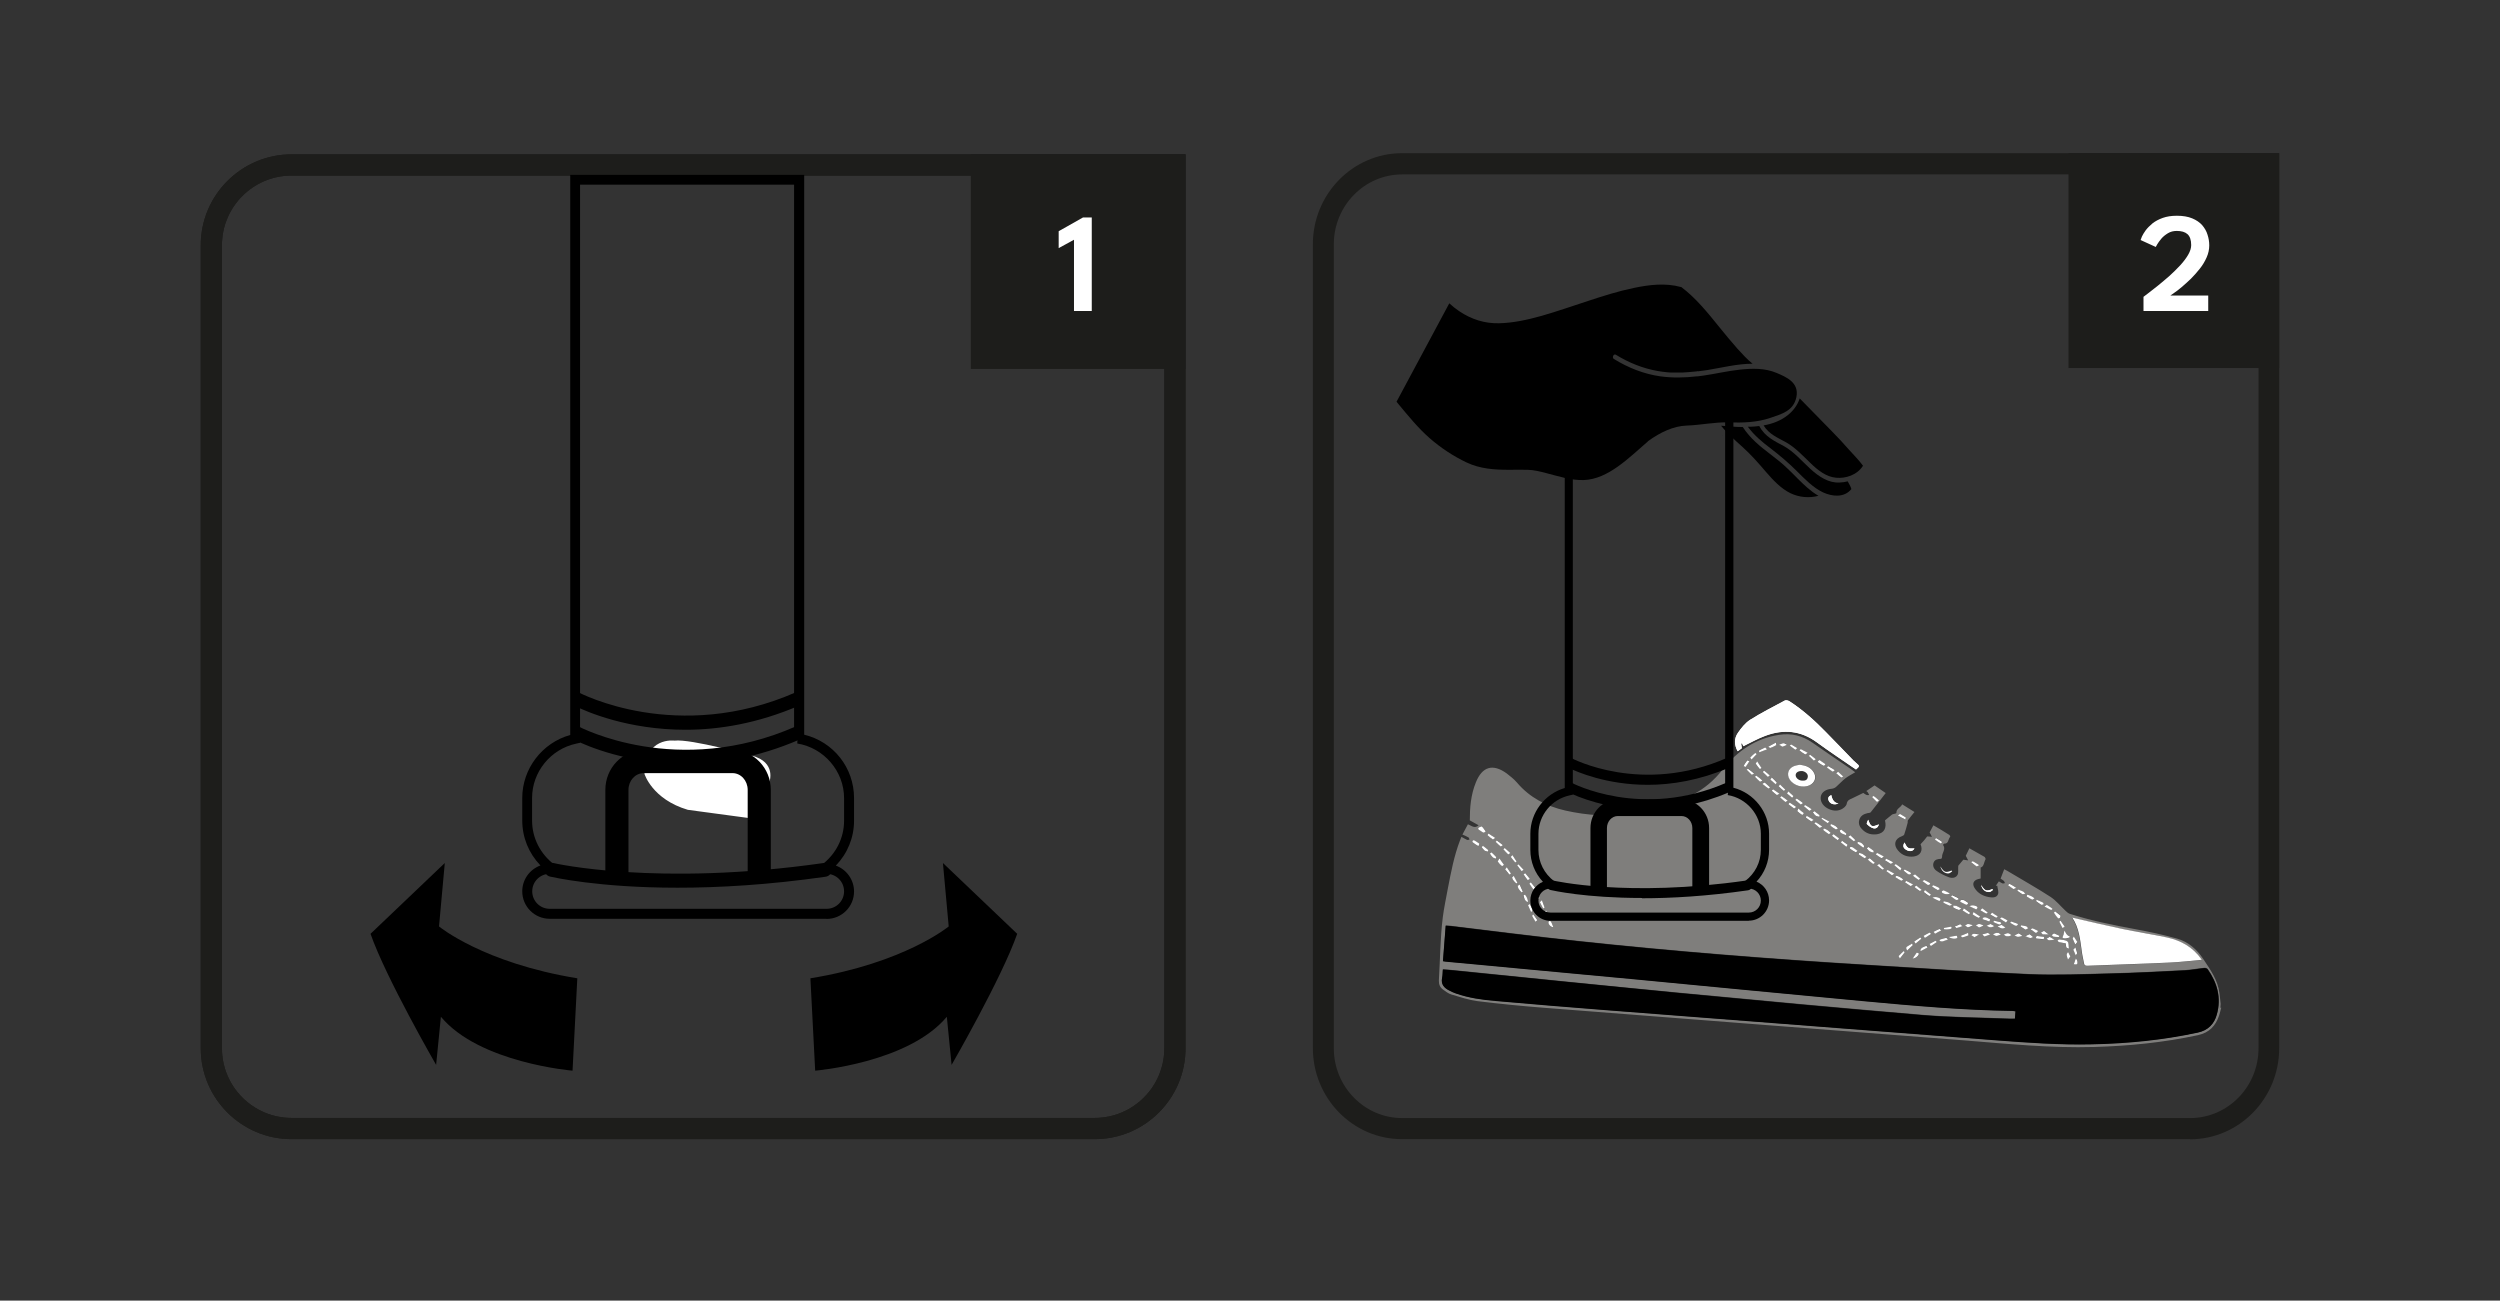 <?xml version="1.0" encoding="UTF-8"?>
<svg id="katman_1" data-name="katman 1" xmlns="http://www.w3.org/2000/svg" xmlns:xlink="http://www.w3.org/1999/xlink" version="1.1" viewBox="0 0 173 90">
  <rect x="0" y="0" width="173" height="90" fill="#333333" stroke="none"/>
  <defs>
    <style>
      .cls-1 {
        fill: #7f7e7c;
      }

      .cls-1, .cls-2, .cls-3, .cls-4, .cls-5 {
        stroke-width: 0px;
      }

      .cls-6 {
        clip-path: url(#clippath);
      }

      .cls-2 {
        fill: none;
      }

      .cls-3 {
        fill: #1d1d1b;
      }

      .cls-4 {
        fill: #000;
      }

      .cls-5 {
        fill: #fff;
      }
    </style>
    <clipPath id="clippath">
      <path class="cls-2" d="M75.75,78.83H20.18c-3.47,0-6.29-2.82-6.29-6.29V16.97c0-3.47,2.82-6.29,6.29-6.29h61.86s0,61.86,0,61.86c0,3.47-2.82,6.29-6.29,6.29Z"/>
    </clipPath>
  </defs>
  <g>
    <g>
      <g class="cls-6">
        <g>
          <path class="cls-3" d="M75.75,78.83H20.18c-3.47,0-6.29-2.82-6.29-6.29V16.97c0-3.47,2.82-6.29,6.29-6.29h61.86s0,61.86,0,61.86c0,3.47-2.82,6.29-6.29,6.29ZM20.18,12.15c-2.66,0-4.82,2.16-4.82,4.82v55.57c0,2.66,2.16,4.82,4.82,4.82h55.57c2.66,0,4.82-2.16,4.82-4.82V12.15s-60.39,0-60.39,0Z"/>
          <rect class="cls-3" x="67.18" y="10.67" width="14.86" height="14.86"/>
        </g>
        <path class="cls-5" d="M46.67,51.25s-2.09-.28-2.07,2.31c0,0,.53,1.75,3,2.48l4.16.56s1.1.38,1.48-2.48c0,0,.52-1.38-1.22-1.83,0,0-4.19-1.17-5.35-1.04Z"/>
        <path class="cls-3" d="M75.75,78.83H20.18c-3.47,0-6.29-2.82-6.29-6.29V16.97c0-3.47,2.82-6.29,6.29-6.29h61.86s0,61.86,0,61.86c0,3.47-2.82,6.29-6.29,6.29ZM20.18,12.15c-2.66,0-4.82,2.16-4.82,4.82v55.57c0,2.66,2.16,4.82,4.82,4.82h55.57c2.66,0,4.82-2.16,4.82-4.82V12.15s-60.39,0-60.39,0Z"/>
      </g>
      <g>
        <rect class="cls-3" x="143.14" y="10.59" width="14.58" height="14.88"/>
        <path class="cls-3" d="M151.55,78.83h-54.53c-3.4,0-6.17-2.83-6.17-6.3V16.9c0-3.47,2.77-6.3,6.17-6.3h60.7s0,61.94,0,61.94c0,3.47-2.77,6.3-6.17,6.3ZM97.03,12.07c-2.61,0-4.73,2.17-4.73,4.83v55.64c0,2.66,2.12,4.83,4.73,4.83h54.53c2.61,0,4.73-2.17,4.73-4.83V12.07s-59.26,0-59.26,0Z"/>
      </g>
    </g>
    <path class="cls-5" d="M74.32,16.59l-1.06.58v-1.17l1.68-.95h.61v6.47h-1.23v-4.93Z"/>
    <path class="cls-5" d="M150.64,15.98c-.24,0-.44.05-.62.16s-.33.23-.45.37c-.12.14-.21.27-.28.38-.06.11-.1.18-.11.2l-1.05-.48s.04-.12.09-.24c.06-.12.14-.27.26-.43s.28-.32.47-.48c.19-.15.43-.28.71-.38s.6-.15.98-.15c.42,0,.77.06,1.06.18.29.12.52.28.69.47.17.2.3.42.37.66.08.24.12.49.12.74,0,.28-.06.56-.18.83s-.27.53-.47.78-.4.48-.62.7c-.22.21-.43.4-.63.57-.2.17-.37.3-.52.4-.14.1-.23.17-.27.19h2.62v1.07h-4.48v-.98c.07-.05.2-.15.38-.29s.4-.31.65-.51c.25-.2.5-.42.77-.65.26-.24.51-.48.74-.73.23-.25.41-.49.55-.73.14-.24.21-.46.21-.67,0-.36-.09-.61-.26-.76s-.42-.22-.74-.22Z"/>
  </g>
  <path class="cls-4" d="M56.08,67.7l.33,6.39s6.45-.53,9.11-3.73l.33,3.33s3.47-6.01,4.54-9.07l-5.14-4.9.4,4.39s-3.06,2.53-9.58,3.59Z"/>
  <path class="cls-4" d="M39.95,67.7l-.33,6.39s-6.45-.53-9.11-3.73l-.33,3.33s-3.47-6.01-4.54-9.07l5.14-4.9-.4,4.39s3.06,2.53,9.58,3.59Z"/>
  <g>
    <path class="cls-4" d="M57.2,63.58h-19.16c-1.05,0-1.9-.85-1.9-1.9,0-.82.52-1.52,1.26-1.79-.81-.84-1.26-1.94-1.26-3.11v-1.56c0-2.03,1.38-3.82,3.32-4.36V12.1h16.19v38.74c2.02.49,3.45,2.28,3.45,4.39v1.56c0,1.17-.45,2.27-1.26,3.11.73.26,1.26.97,1.26,1.79,0,1.05-.85,1.9-1.9,1.9ZM38.04,60.47c-.67,0-1.21.54-1.21,1.21s.54,1.21,1.21,1.21h19.16c.67,0,1.21-.54,1.21-1.21s-.54-1.21-1.21-1.21h-1.17l.83-.62c.99-.74,1.55-1.86,1.55-3.06v-1.56c0-1.86-1.39-3.48-3.24-3.78l.02-.34h-.24V12.78h-14.81v38.62l-.27.06c-1.77.38-3.05,1.96-3.05,3.76v1.56c0,1.21.57,2.32,1.55,3.06l.82.62h-1.17Z"/>
    <path class="cls-4" d="M55.11,50.25c-8.25,3.65-15.01.05-15.08.02l-.23-.13v1.08c.81.4,3.66,1.64,7.64,1.64,2.3,0,4.98-.43,7.86-1.67v-1.03l-.19.09Z"/>
    <path class="cls-4" d="M46.89,61.43c-5.49,0-8.63-.73-8.83-.77-.26-.06-.42-.32-.35-.58.06-.26.32-.41.58-.36.07.02,7.18,1.65,18.71,0,.26-.03.5.14.54.41.04.26-.14.51-.41.54-3.98.57-7.42.76-10.24.76Z"/>
    <path class="cls-4" d="M53.34,60.57h-1.6v-5.91c0-.64-.47-1.16-1.05-1.16h-6.15c-.58,0-1.05.52-1.05,1.16v5.91h-1.6v-5.91c0-1.52,1.19-2.75,2.65-2.75h6.15c1.46,0,2.65,1.24,2.65,2.75v5.91Z"/>
    <path class="cls-4" d="M55.11,47.89c-8.25,3.64-15.01.05-15.08.02l-.23-.13v1.08c.81.4,3.66,1.64,7.64,1.64,2.3,0,4.98-.43,7.86-1.67v-1.03l-.19.09Z"/>
  </g>
  <g>
    <path class="cls-5" d="M128.44,53.25c.26-.22.26-.24.02-.44-.06-.05-.12-.1-.18-.16-.64-.66-1.28-1.33-1.93-1.99-.77-.79-1.59-1.53-2.52-2.13-.08-.05-.24-.09-.31-.05-.81.43-1.64.85-2.41,1.34-.34.21-.61.56-.84.9-.27.39-.26.83-.02,1.27.1-.08.2-.15.29-.21-.02-.11-.03-.22-.05-.32.02,0,.04-.01.07-.02.03.08.07.16.08.2.52-.25,1.01-.53,1.53-.72,1.26-.47,2.45-.36,3.57.46.89.65,1.81,1.25,2.71,1.88ZM130.02,57.04c-.5.21-.56.18-.74-.32-.05.1-.13.26-.09.3.12.13.27.25.44.29.16.05.33-.03.39-.28ZM127.22,55.6q-.4-.06-.49-.58c-.19.08-.26.21-.17.4.11.23.39.3.67.18ZM131.79,58.3c-.13.25-.09.39.14.52.24.13.44.09.55-.11-.43.03-.49,0-.69-.41ZM137.09,61.23c.06.32.3.52.57.5.09,0,.17-.09.25-.14-.01-.02-.03-.04-.04-.06-.42.17-.51.14-.78-.29Z"/>
    <path class="cls-1" d="M153.71,69.73c-.05.18-.09.37-.15.55-.24.71-.68,1.18-1.45,1.35-2.37.51-4.76.75-7.18.82-3.03.09-6.03-.22-9.05-.46-9.67-.75-19.34-1.49-29.01-2.25-1.54-.12-3.08-.27-4.62-.46-.61-.08-1.21-.28-1.81-.46-.21-.06-.4-.21-.58-.34-.21-.15-.3-.36-.29-.63.09-1.45.09-2.92.27-4.36.08-.66.23-1.33.35-2,.22-1.13.43-2.26.84-3.33.03-.08.07-.17.1-.25.13.07.26.15.39.21.04.02.11-.01.17-.02-.02-.05-.03-.13-.07-.15-.13-.08-.27-.13-.42-.2.12-.23.25-.46.38-.71.24.09.46.33.74.07-.19-.11-.39-.22-.61-.34,0-.87.07-1.77.42-2.63.44-1.1,1.18-1.31,2.13-.62.25.19.5.39.71.63.89,1.05,2.04,1.64,3.35,1.94,3.06.69,6,.33,8.8-1.09.82-.42,1.5-1,2.08-1.74,1-1.28,2.28-2.16,3.92-2.41.84-.13,1.61.06,2.31.55.87.61,1.76,1.21,2.64,1.81.08.06.16.12.31.23-.25.15-.48.27-.68.42-.23.18-.42.4-.64.59-.08.07-.19.12-.29.13-.41.03-.71.23-.77.53-.06.3.11.63.45.82.31.17.64.23.96.08.16-.07.35-.23.38-.38.04-.24.18-.3.35-.37.26-.12.52-.25.8-.39.06.04.12.1.2.13.06.03.14.02.21.02-.03-.06-.06-.13-.1-.19-.02-.03-.05-.05-.1-.09.19-.13.38-.26.57-.39.24.16.47.32.77.53-.36.46-.69.9-1.04,1.33-.04.05-.15.04-.22.06-.27.06-.49.19-.57.47-.08.28.04.51.25.7.28.26.61.34.98.29.49-.08.68-.42.55-.96.17-.14.33-.28.5-.41.05-.03.12-.03.18-.05.04-.01.11-.03.11-.05-.02-.31.3-.37.4-.6.28.18.55.34.85.53-.16.2-.31.38-.45.57-.04.05,0,.14-.03.21-.07.26-.14.52-.23.78-.02.05-.1.09-.15.11-.5.17-.62.59-.28.99.28.34.66.47,1.09.42.46-.06.66-.41.47-.85.08-.09.17-.18.25-.27.08-.1.16-.2.21-.27.13,0,.23.02.33.03-.05-.09-.09-.19-.16-.31.07-.14.16-.31.26-.49.38.22.75.44,1.11.67.03.02.07.11.05.13-.15.15-.09.49-.42.47-.02,0-.08.08-.07.09.22.3-.09.55-.07.83,0,.03-.02.07-.03.1-.02.01-.03.03-.04.03-.21.01-.43.03-.52.27-.08.24.04.45.22.57.25.18.54.32.83.43.21.08.49.07.61-.16.08-.14.03-.36.05-.63.07-.09.21-.26.35-.42.12.02.23.03.34.05-.05-.09-.1-.19-.17-.32.07-.13.16-.32.25-.52.35.2.7.39,1.04.59.05.03.09.13.08.17-.12.21-.11.52-.34.57,0,.27,0,.51,0,.76-.07.02-.12.03-.17.04-.33.09-.43.33-.25.62.23.37.59.56,1,.63.24.04.52.05.62-.2.07-.16-.03-.39-.05-.59-.03,0-.06,0-.1,0,.07-.1.14-.2.21-.3.09.05.17.11.25.14.05.02.11-.01.17-.02-.02-.05-.04-.12-.07-.15-.06-.06-.15-.1-.23-.16.08-.22.16-.42.25-.65.07.04.14.07.21.11,1,.6,2.02,1.17,2.99,1.8.4.26.71.66,1.07.99.08.08.18.16.28.19,1.47.47,2.97.77,4.48,1.05.98.18,1.97.39,2.93.66.78.22,1.38.75,1.82,1.42.49.74,1.01,1.46,1.12,2.38.03.24.06.48.08.72l-.02.27ZM99.85,67.09c-.02.21,0,.39-.05.56-.1.45.14.7.5.88.14.07.29.14.45.2.88.32,1.81.44,2.74.52,2.57.22,5.14.44,7.71.64,8.97.7,17.93,1.38,26.9,2.08,2.22.17,4.44.34,6.67.28,2.46-.06,4.9-.3,7.32-.81.71-.15,1.14-.59,1.32-1.25.32-1.14.03-2.18-.63-3.13-.04-.06-.16-.1-.24-.09-.45.04-.89.13-1.34.16-1.71.09-3.41.18-5.12.22-1.89.05-3.78.13-5.67.05-3.73-.16-7.46-.41-11.19-.64-6.71-.41-13.41-.94-20.1-1.66-2.92-.31-5.84-.69-8.76-1.04-.11-.01-.23-.02-.31-.02-.06.84-.13,1.64-.19,2.46.13.02.22.03.31.04,4.35.41,8.7.81,13.05,1.22,5.24.5,10.48,1.01,15.72,1.5,3.45.32,6.9.63,10.37.68.06,0,.12.02.17.03-.01.18-.03.34-.04.51-.16,0-.3.02-.44,0-2.01-.08-4.02-.09-6.02-.26-5.64-.48-11.28-1-16.92-1.54-5.16-.49-10.32-1.03-15.47-1.55-.23-.02-.47-.04-.73-.06ZM152.34,66.42c-.61-.89-1.45-1.33-2.41-1.54-1.04-.23-2.1-.39-3.14-.6-1.14-.24-2.27-.51-3.41-.77.48.72.55,1.56.67,2.4.03.25.1.5.14.74.02.14.09.19.23.19,1.89-.07,3.79-.13,5.68-.22.73-.03,1.45-.12,2.22-.19ZM124.57,52.92c-.1.02-.28.04-.44.11-.38.17-.49.55-.27.9.26.44.93.63,1.39.41.38-.19.49-.58.26-.93-.2-.3-.5-.43-.92-.49ZM142.94,65.28c.01.09.01.2.05.29.02.04.11.05.17.07-.03-.17,0-.4-.1-.49-.13-.11-.36-.11-.55-.14-.04,0-.1.05-.15.07.04.04.07.1.12.12.14.04.28.05.45.08ZM143.26,64.83c-.08-.05-.17-.1-.23-.16-.07-.08-.12-.18-.17-.28-.02.1-.04.2-.07.3-.02.07-.08.15-.06.2.05.1.42.06.53-.06ZM102.29,57.29s0,.06.01.09c.12.08.23.17.36.23.03.02.1-.05.15-.08-.09-.12-.16-.25-.27-.35-.03-.03-.16.06-.25.1ZM138.82,64.79c.12,0,.16.01.21,0,.06-.02.12-.05.17-.08-.06-.04-.11-.09-.18-.12-.04-.02-.09-.02-.13-.01-.08.03-.16.07-.24.1.07.05.15.1.17.11ZM132.39,61.21c-.18-.1-.32-.18-.47-.25-.02,0-.07.06-.1.09.13.09.26.19.4.27.02.01.08-.05.17-.11ZM141.44,64.41c-.09.04-.15.07-.2.1.05.05.09.14.14.14.13.02.26,0,.39,0-.11-.08-.22-.16-.33-.25ZM124.78,55.57c-.17-.12-.3-.22-.43-.31-.01,0-.07.06-.11.09.12.11.25.22.38.32.01.01.08-.04.17-.1ZM131.09,60.46c-.19-.11-.33-.19-.47-.26-.01,0-.06.05-.09.08.13.1.26.2.39.29.02.01.08-.05.17-.11ZM133.55,61.2l.02-.08c-.13-.07-.26-.15-.4-.22-.03-.01-.09.04-.14.07.12.09.24.19.37.27.03.02.1-.02.15-.04ZM132.52,60.5c-.06.04-.11.07-.15.1.13.1.26.2.39.29.02.01.08-.05.12-.08-.12-.1-.24-.2-.36-.31ZM125.92,52.6s-.09.04-.11.08c-.01.02,0,.08.01.09.11.08.23.16.36.23.02.01.08-.02.11-.05.01-.02,0-.08-.01-.09-.11-.09-.23-.16-.36-.25ZM106.25,61.44c-.12-.14-.22-.27-.32-.4-.03.03-.1.09-.1.1.09.14.18.27.28.4.04-.03.07-.06.14-.11ZM121.06,52.68c-.06-.03-.15-.08-.16-.07-.09.13-.17.26-.26.39.05.02.14.07.15.06.09-.11.16-.23.26-.39ZM138.5,64c-.11.04-.19.07-.27.11.1.05.2.13.3.14.07.01.16-.05.25-.07-.09-.06-.18-.11-.28-.18ZM140.44,64.64c-.12.05-.21.09-.29.13.11.05.22.11.34.13.06.01.13-.04.2-.07-.08-.06-.16-.12-.25-.2ZM106.7,62.29c-.08.08-.15.12-.14.14.07.15.15.29.23.44.04-.02.11-.05.1-.06-.05-.16-.11-.32-.19-.52ZM143.48,65.71c.06.14.11.27.17.4.03-.05.1-.11.1-.16-.02-.13-.08-.26-.12-.39-.04.04-.08.09-.14.15ZM128.04,57.79c-.06.05-.1.08-.14.11.12.1.25.21.38.3.02.01.08-.04.12-.07-.12-.11-.23-.23-.36-.35ZM123.35,51.67c.11-.05.21-.09.32-.14-.08-.04-.16-.11-.24-.11-.11,0-.21.07-.31.11.07.04.14.08.24.13ZM126.59,56.85c-.18-.1-.33-.18-.49-.26,0,0-.04.05-.06.07.14.1.29.2.43.3,0,0,.05-.04.12-.11ZM133.2,64.91c.15-.1.29-.19.43-.28-.03-.04-.08-.11-.09-.1-.15.07-.29.15-.43.23.02.04.05.08.09.15ZM135.08,62.61c-.14-.09-.2-.15-.27-.17-.1-.04-.21-.06-.32-.08,0,.04-.03.11-.02.11.14.07.28.14.42.2.03.01.08-.03.18-.06ZM126.98,53.29c-.17-.11-.31-.2-.45-.27-.01,0-.07.06-.1.09.13.1.26.2.4.29.01,0,.07-.05.16-.11ZM136.96,64.19c.11-.05.21-.1.32-.14-.1-.04-.21-.1-.31-.11-.07,0-.15.07-.23.1.07.04.14.09.23.15ZM135.72,62.88c-.14-.08-.23-.14-.33-.18-.07-.03-.15-.02-.23-.02,0,.05,0,.13.02.14.12.06.24.12.37.16.03,0,.08-.04.17-.09ZM105.87,60.82c-.12-.15-.22-.27-.33-.4-.04.03-.11.08-.11.09.09.14.18.27.29.4,0,0,.07-.04.15-.09ZM136.62,64.85c.12-.07.23-.13.34-.19-.12-.02-.24-.06-.37-.06-.06,0-.12.07-.18.1.06.04.12.08.21.14ZM127.2,57.32c-.08-.07-.13-.13-.19-.17-.1-.05-.2-.09-.3-.13,0,.05-.04.12-.02.13.11.09.23.17.35.24.02.01.09-.04.17-.07ZM135.91,62.86c-.04.07-.09.15-.08.15.13.09.27.18.41.25.02.01.08-.05.12-.08-.13-.09-.26-.19-.44-.32ZM126.88,57.73c-.05.05-.08.09-.11.12.14.1.28.2.41.31.03-.04.05-.08.08-.12,0,0,0-.02-.01-.02-.12-.09-.24-.18-.37-.28ZM141.83,64.83c-.08.05-.14.09-.21.13.06.04.12.11.18.11.12,0,.25-.03.37-.05-.11-.06-.21-.12-.34-.19ZM136.58,63.12c-.02.06-.08.16-.06.17.12.09.25.17.39.23.03.01.09-.05.14-.07-.12-.09-.25-.17-.46-.32ZM142.88,64.13c-.11-.15-.2-.29-.29-.42-.03.03-.1.07-.09.07.07.15.15.29.22.44.04-.02.08-.05.16-.09ZM138.81,63.84c.05-.06.09-.1.12-.14-.13-.08-.26-.16-.4-.22-.02-.01-.08.06-.13.09.13.08.26.17.41.27ZM127.4,57.4s-.11.08-.11.08c.04.06.07.14.12.18.1.06.21.09.32.13,0-.04.04-.1.02-.11-.11-.1-.24-.18-.36-.28ZM126.69,57.64c-.09-.08-.15-.15-.23-.2-.08-.05-.17-.07-.25-.11-.01.04-.05.1-.04.11.12.1.25.19.38.28.01,0,.07-.04.14-.08ZM139.64,64s-.02-.08-.03-.08c-.14-.06-.28-.11-.43-.15-.02,0-.05.06-.08.09.1.06.21.12.31.18.04.02.09.04.13.03.04,0,.07-.04.1-.07ZM122.47,53.66c-.15-.13-.27-.23-.4-.34,0,0-.06.06-.1.09.12.12.23.23.35.34,0,0,.07-.05.14-.1ZM130.03,59.78c-.07.05-.11.07-.15.1.12.1.24.21.37.3.02.01.08-.04.12-.06-.11-.11-.23-.22-.35-.34ZM131.96,65.79c.16-.15.28-.26.39-.37.01-.01-.03-.07-.05-.11-.1.06-.21.11-.31.18-.04.02-.08.06-.09.1,0,.05.02.11.05.21ZM121.95,54.24c.16.13.29.23.42.32.01,0,.07-.05.11-.08-.12-.11-.23-.23-.36-.33-.01-.01-.08.04-.18.08ZM103.47,57.98c-.18-.12-.32-.21-.47-.3-.02.04-.08.11-.07.11.12.1.24.2.37.3.01,0,.07-.05.17-.11ZM140.14,61.85c-.06-.08-.08-.13-.13-.15-.12-.06-.25-.1-.38-.15,0,0-.04.08-.04.09.11.09.23.17.35.24.04.02.1-.01.19-.03ZM129.39,59.39c-.06.04-.09.07-.13.1.12.1.23.2.36.29.02.01.09-.05.14-.07-.12-.1-.23-.21-.36-.32ZM143.27,66.19c-.06-.12-.11-.22-.16-.32-.03.07-.1.14-.1.21,0,.11.06.22.09.33.05-.07.1-.13.17-.22ZM106.36,61.65c-.09.05-.14.07-.14.08.03.11.06.23.12.34.03.05.09.09.15.13,0,0,.06-.03.06-.04-.06-.16-.12-.33-.18-.51ZM139.7,64.58c-.11.05-.2.09-.29.13.08.04.16.11.24.11.1,0,.2-.04.31-.07-.08-.05-.15-.11-.25-.18ZM122.89,51.38c-.25.14-.38.21-.51.28.04.03.1.1.13.09.14-.05.28-.11.41-.19.02-.01-.01-.12-.02-.19ZM134.93,61.83c-.17-.09-.3-.17-.44-.22-.03-.01-.14.06-.14.09,0,.12.39.25.57.13ZM134.81,65.01c-.08-.07-.11-.13-.13-.12-.15.03-.29.08-.44.12-.02,0-.02.09-.02.09.06.02.13.06.19.04.12-.03.24-.08.4-.14ZM141.43,62.58c-.04-.06-.05-.11-.07-.12-.13-.07-.27-.13-.41-.18,0,0-.04.05-.06.08.12.09.23.18.36.26.03.02.1-.02.18-.03ZM128.54,58.89c-.11-.09-.2-.17-.31-.23-.05-.03-.12-.04-.19-.04,0,0-.04.1-.03.11.13.09.26.18.4.26.02,0,.07-.04.13-.09ZM132.24,60.47s-.01-.08-.03-.09c-.13-.08-.26-.15-.4-.21-.01,0-.05.05-.08.08.1.08.2.16.3.24.03.02.07.04.1.03.04,0,.07-.04.11-.05ZM135.53,62.22s-.01-.08-.03-.09c-.13-.07-.27-.14-.41-.2-.01,0-.05.05-.08.08.1.07.19.15.29.21.04.02.08.05.12.04.04,0,.07-.04.11-.06ZM135.07,64.23c-.02-.05-.04-.09-.05-.09-.17.03-.34.06-.5.09,0,0,0,.09,0,.09.12,0,.24,0,.36,0,.06,0,.12-.05.19-.08ZM143.75,65.19c-.09-.14-.17-.25-.24-.37-.03.05-.09.1-.08.14.05.14.12.27.18.41.04-.05.08-.1.14-.17ZM125.37,56c-.17-.11-.31-.2-.45-.29-.01,0-.06.05-.09.08.13.11.25.22.38.32.01,0,.07-.05.16-.11ZM121.4,53.52c-.16-.13-.29-.23-.42-.33-.01,0-.07.04-.1.06.11.12.23.24.35.35.01.01.08-.04.18-.09ZM124.3,55.84c-.17-.12-.31-.21-.45-.3,0,0-.06.07-.09.11.12.1.25.2.38.29.01,0,.07-.05.16-.1ZM121.97,54.01c-.16-.13-.28-.23-.41-.33-.01,0-.07.05-.11.07.12.11.23.23.35.34.01.01.08-.04.18-.08ZM137.31,64.81c.15-.05.28-.09.4-.14-.06-.04-.12-.11-.17-.11-.13.01-.25.06-.38.1.04.04.09.09.14.15ZM123.71,55.4c-.16-.12-.29-.22-.43-.31-.01,0-.07.06-.1.09.12.11.25.22.37.32.01,0,.08-.05.16-.1ZM124.24,51.89c.06-.06.09-.09.13-.12-.14-.08-.27-.17-.41-.25-.02,0-.07.05-.11.08.13.1.26.19.39.29ZM136.19,64.55s-.07.03-.11.05c-.13.05-.27.11-.4.16.04.04.08.11.11.11.15-.03.29-.08.43-.14.01,0-.02-.12-.03-.18ZM134.86,64.84c.18.15.54.15.59.05.02-.03-.03-.14-.04-.14-.16.02-.33.05-.55.09ZM105.84,62.55c-.06.05-.1.09-.1.1.06.15.13.3.2.45,0,0,.09-.01.09-.02,0-.07,0-.15-.02-.22-.04-.1-.1-.19-.17-.31ZM132.56,65.3c.15-.12.27-.23.4-.34,0,0-.06-.09-.07-.09-.14.08-.28.17-.42.27,0,0,.05.08.09.16ZM106.99,63c-.06.04-.11.07-.11.08.06.16.13.32.2.47,0,0,.09-.02.09-.02,0-.07,0-.15-.02-.22-.04-.1-.1-.2-.16-.31ZM106.39,63.67c-.1-.14-.19-.27-.28-.4-.03.04-.09.09-.08.11.07.14.16.28.24.41.03-.03.07-.07.13-.12ZM133.4,65.56c-.05-.07-.07-.13-.08-.12-.1.04-.21.07-.3.13-.06.04-.09.12-.13.18,0,0,.04.06.05.05.15-.08.3-.16.47-.25ZM132.36,66.33c.19.02.47-.24.43-.35-.01-.03-.14-.07-.15-.05-.1.12-.18.25-.27.4ZM104.01,58.48c-.16-.13-.29-.23-.42-.32,0,0-.09.1-.08.1.11.11.23.22.35.32.01,0,.07-.05.16-.1ZM131.71,60.85c-.1-.07-.18-.14-.27-.19-.07-.04-.16-.05-.24-.07,0,.04-.04.11-.03.11.13.09.27.17.41.24.02,0,.06-.05.13-.1ZM102.62,58.53s-.07.05-.11.08c.07.08.13.18.21.25.06.05.15.05.23.07,0-.04.03-.1.01-.12-.11-.1-.22-.18-.35-.28ZM104.52,59.03c-.14-.13-.26-.25-.39-.35,0,0-.07.06-.1.09.11.12.22.24.34.36,0,0,.08-.05.15-.1ZM122.27,51.86c-.07-.08-.12-.14-.13-.14-.15.07-.29.15-.44.23,0,0,.03.07.04.11.16-.06.32-.13.52-.2ZM134.22,61.54c-.03-.05-.04-.1-.06-.11-.13-.07-.27-.12-.41-.18,0,0-.06.1-.06.1.12.08.25.17.38.24.03.01.09-.03.14-.05ZM125.09,52.1c-.18-.1-.32-.18-.47-.25-.02,0-.07.06-.1.09.13.09.26.19.4.28.02.01.07-.05.17-.11ZM136.97,59.87c-.18-.11-.31-.2-.44-.27-.02-.01-.08.04-.13.06.12.1.25.21.38.3.02.01.08-.03.19-.09ZM129.16,59.3c-.1-.08-.17-.15-.26-.2-.07-.04-.16-.05-.24-.08-.01.04-.04.1-.03.11.13.09.26.18.4.26.01,0,.06-.04.13-.09ZM125.52,52.64c.07-.05.11-.08.14-.1-.12-.1-.25-.21-.38-.3-.02-.01-.08.04-.12.06.12.11.23.22.36.34ZM129.27,58.6s-.1.09-.1.09c.06.08.12.16.2.21.07.05.17.05.26.08,0-.04.03-.1.01-.12-.12-.09-.24-.17-.38-.27ZM133.72,62.12c.18.09.32.17.47.23.02,0,.1-.08.1-.11-.01-.12-.38-.23-.57-.12ZM141.47,62.73c.18.1.32.17.46.24.02.01.08-.04.12-.07-.13-.09-.26-.19-.4-.28-.02-.01-.08.05-.18.11ZM128.96,58.67s.07-.1.06-.12c-.07-.08-.14-.17-.22-.23-.06-.04-.16-.04-.23-.06,0,.04-.03.1-.01.11.12.09.24.18.41.3ZM104.27,60.01c-.07.08-.13.13-.12.14.09.13.19.25.3.37,0,0,.07-.05.11-.07-.09-.14-.18-.27-.29-.44ZM137.17,62.85c-.06.06-.1.1-.13.14.13.08.27.16.4.23.02.01.08-.05.12-.07-.12-.09-.24-.19-.39-.3ZM129.89,55.5c.07-.05.1-.08.14-.11-.12-.1-.24-.21-.37-.31-.02-.01-.08.04-.12.07.11.11.23.23.35.35ZM137.84,63.15c-.05.06-.09.1-.12.14.13.08.26.16.4.22.02.01.08-.06.12-.09-.13-.09-.26-.17-.41-.27ZM137.22,63.51s-.02.06-.03.1c.16.05.32.11.48.16,0,0,.06-.15.05-.15-.16-.07-.31-.21-.5-.11ZM138.49,63.91s-.05-.09-.07-.1c-.14-.04-.29-.08-.44-.1,0,0-.04.1-.04.1.14.06.27.12.41.17.03.01.08-.04.14-.07ZM126.1,57.2c-.17-.12-.3-.22-.44-.3-.01,0-.07.05-.11.08.12.11.24.21.37.31.02.01.08-.04.18-.09ZM125.5,56.74c-.19-.11-.34-.2-.49-.29-.02.04-.06.12-.06.12.12.1.25.19.38.27.01,0,.06-.04.16-.1ZM136.2,64.19c.11-.05.23-.1.34-.15-.12-.03-.23-.09-.35-.09-.07,0-.14.08-.2.12.06.04.13.07.22.13ZM135.64,63.95c-.14.06-.27.11-.39.17.05.04.1.11.14.1.14-.03.27-.09.4-.13-.05-.04-.09-.08-.16-.14ZM131.33,56.44c.2.11.35.19.5.27.02-.04.06-.12.05-.13-.13-.09-.26-.18-.4-.25-.02,0-.06.04-.16.11ZM121.6,52.69c-.06.08-.12.14-.11.16.09.13.19.26.29.38,0,0,.08-.04.12-.07-.09-.14-.18-.29-.3-.46ZM121.21,52.56c.13-.14.25-.26.36-.38-.04-.03-.1-.09-.11-.08-.12.1-.24.21-.35.32,0,0,.05.07.1.14ZM122.61,53.8c-.05.07-.1.14-.09.14.12.11.25.22.37.32.03-.04.08-.1.08-.11-.11-.12-.22-.23-.35-.36ZM127.19,53.4c-.06.05-.1.08-.14.11.12.1.24.21.36.3.02.01.09-.05.13-.08-.12-.11-.23-.21-.36-.33ZM131.47,66.33c.13-.16.23-.29.33-.42,0-.01-.04-.06-.06-.1-.12.11-.24.22-.35.34-.01.01.04.08.08.18ZM132.6,61.28c-.06.04-.1.07-.14.1.12.09.24.19.37.27.02.01.09-.05.14-.07-.12-.1-.24-.2-.38-.3ZM140.79,62.17c-.1-.07-.17-.13-.24-.17-.08-.04-.18-.06-.27-.09,0,.05-.04.13-.02.14.12.08.24.15.37.21.02.01.08-.04.16-.09ZM139.53,61.43c-.18-.11-.31-.2-.45-.27-.02-.01-.08.05-.13.08.13.09.25.19.38.27.02.01.08-.04.2-.09ZM133.2,61.59c-.03.06-.08.14-.08.15.12.1.24.19.37.27.02.01.09-.05.13-.08-.12-.1-.24-.19-.43-.33ZM102.31,58.56c.02-.08.06-.17.05-.18-.11-.09-.23-.16-.36-.23-.02-.01-.08.02-.1.05-.01.02,0,.08.01.1.11.08.24.16.4.27ZM105.45,60.19c-.13-.14-.25-.26-.36-.38,0,0-.09.07-.09.07.09.14.19.27.3.4,0,0,.08-.04.16-.09ZM131.5,60.24c.04-.07.09-.15.08-.15-.12-.1-.25-.2-.38-.29-.02-.01-.08.05-.12.07.12.11.24.21.42.37ZM135.69,62.29s-.03.07-.04.1c.14.07.27.15.42.21.03.01.08-.02.11-.05.02-.02.01-.09,0-.1-.15-.09-.29-.24-.48-.17ZM136.29,62.7c.18.09.32.16.47.22.01,0,.1-.1.09-.14-.04-.12-.38-.19-.56-.09ZM142.56,63.51s.03-.1.05-.15c-.13-.1-.26-.21-.39-.31,0,0-.09.09-.08.1.09.14.18.27.29.39.01.01.09-.03.14-.04ZM104.75,60.61c-.07.05-.13.08-.12.09.01.07.03.14.06.19.07.09.15.17.23.25,0,0,.08-.05.07-.06-.08-.15-.16-.3-.25-.47ZM131.01,59.67c-.19-.1-.33-.18-.48-.25-.01,0-.06.07-.09.11.13.09.26.18.4.25.02.01.07-.05.17-.11ZM127.78,58.61c.04-.07.09-.15.09-.15-.13-.1-.26-.19-.39-.28-.03.04-.09.12-.08.12.11.1.24.19.39.31ZM140.89,64.57c.07-.06.12-.1.16-.14-.13-.06-.25-.14-.39-.19-.03-.01-.1.05-.14.07.12.08.23.16.37.26ZM142.12,64.58c-.06.04-.11.08-.16.11.05.04.09.11.14.12.12.02.24.02.37.02,0,0,.03-.09.02-.09-.12-.06-.24-.11-.38-.17ZM105.52,61.89c-.05.03-.1.05-.1.05.02.1.03.2.08.29.04.07.11.12.17.18,0,0,.06-.03.06-.04-.02-.09-.04-.19-.08-.27-.03-.08-.09-.14-.14-.22ZM134.39,58.3s0-.06-.01-.07c-.13-.09-.27-.17-.4-.25,0,0-.07.11-.07.11.13.09.26.18.39.26.02,0,.07-.04.1-.06ZM133.9,64.61c.15-.08.29-.15.43-.23-.04-.04-.09-.11-.11-.11-.14.06-.28.13-.42.2.03.04.06.07.1.13ZM138.3,64.56c-.11,0-.15-.01-.19,0-.07.03-.14.07-.21.1.06.03.13.07.19.1.03.01.07,0,.11,0,.08-.03.17-.06.25-.09-.07-.05-.14-.1-.16-.11ZM125.55,56.13s-.07.05-.11.08c.06.08.11.17.19.23.07.05.17.06.25.08,0-.04.03-.1.01-.12-.11-.09-.22-.18-.35-.27ZM124.43,55.94c-.03.1-.07.18-.06.2.1.1.22.18.34.26,0,0,.07-.08.11-.13-.12-.1-.23-.19-.4-.33ZM123.75,54.76c-.04.07-.1.14-.09.15.12.11.24.2.36.3.03-.04.1-.12.09-.12-.11-.11-.22-.21-.36-.33ZM123.13,54.93c-.17-.12-.3-.22-.44-.31,0,0-.06.06-.1.1.12.1.24.21.36.3.02.01.08-.04.17-.09ZM130.36,59.28c-.19-.1-.33-.18-.47-.25,0,0-.05.07-.08.11.13.09.26.18.39.26.02,0,.07-.05.16-.11ZM103.21,58.98c-.05.04-.11.09-.11.09.06.09.12.19.2.26.05.05.14.06.21.09.01-.04.05-.1.03-.11-.1-.11-.21-.21-.33-.33ZM104.66,59.17c-.07.07-.12.12-.12.13.1.13.2.26.31.38,0,0,.06-.04.1-.06-.09-.14-.18-.29-.29-.45ZM103.76,59.4c-.07.14-.13.21-.11.23.09.11.19.21.29.31.01.01.09-.06.14-.09-.09-.13-.18-.26-.32-.45ZM123.18,54.29c-.05.06-.11.13-.1.13.12.11.25.22.37.33.03-.04.09-.1.09-.1-.11-.12-.22-.23-.36-.35ZM105.17,61.23c-.08.05-.13.07-.13.08,0,.07.01.14.05.2.06.1.14.18.22.26,0,0,.08-.05.08-.05-.06-.16-.13-.31-.21-.48ZM133.61,65.47c.15-.1.29-.19.42-.28-.04-.03-.09-.09-.1-.09-.14.06-.27.14-.41.22.02.04.05.08.09.15ZM141.43,64.99s.01-.09.02-.14c-.16-.03-.32-.05-.48-.07-.02,0-.07.05-.08.09,0,.02.02.08.04.09.16.02.33.03.5.04ZM140.16,64.33c.07-.03.12-.06.18-.09-.04-.05-.08-.12-.13-.14-.11-.04-.24-.06-.36-.07,0,0-.04.08-.04.08.11.07.22.14.34.22ZM107.49,64.16c-.05-.13-.09-.26-.15-.37-.01-.03-.07-.06-.1-.06-.02,0-.06.03-.08.06-.06.13.14.37.33.37ZM137.75,63.94c-.1.04-.18.08-.27.12.09.04.17.11.26.11.09,0,.19-.05.29-.08-.08-.05-.17-.09-.27-.15ZM143.51,66.71c.3.08.25-.1.24-.22,0-.07-.06-.13-.1-.19-.05.13-.09.27-.14.4Z"/>
    <path class="cls-5" d="M128.44,53.25c-.91-.62-1.83-1.23-2.71-1.88-1.11-.82-2.31-.93-3.57-.46-.52.19-1.01.47-1.53.72-.02-.04-.05-.12-.08-.2-.02,0-.04.01-.07.02.02.1.03.21.05.32-.09.07-.18.14-.29.21-.24-.44-.25-.88.02-1.27.23-.33.51-.68.84-.9.78-.49,1.6-.9,2.41-1.34.08-.04.23,0,.31.05.93.6,1.75,1.34,2.52,2.13.65.66,1.28,1.32,1.93,1.99.06.06.12.11.18.16.24.2.24.22-.02.44Z"/>
    <path class="cls-5" d="M130.02,57.04c-.06.25-.23.32-.39.28-.16-.05-.32-.17-.44-.29-.04-.05.04-.2.09-.3.18.5.24.53.74.32Z"/>
    <path class="cls-5" d="M127.22,55.6c-.27.12-.56.05-.67-.18-.09-.19-.02-.32.17-.4q.1.52.49.58Z"/>
    <path class="cls-5" d="M131.79,58.3c.2.41.26.44.69.41-.11.2-.31.24-.55.11-.23-.13-.28-.27-.14-.52Z"/>
    <path class="cls-5" d="M137.09,61.23c.27.43.36.46.78.29.01.02.03.04.04.06-.08.05-.17.14-.25.14-.26.02-.5-.18-.57-.5Z"/>
    <path class="cls-4" d="M99.85,67.09c.26.02.5.03.73.06,5.16.52,10.31,1.05,15.47,1.55,5.64.54,11.28,1.07,16.92,1.54,2,.17,4.01.18,6.02.26.14,0,.29,0,.44,0,.01-.17.03-.33.04-.51-.06,0-.11-.03-.17-.03-3.47-.05-6.92-.36-10.37-.68-5.24-.49-10.48-1-15.72-1.5-4.35-.41-8.7-.81-13.05-1.22-.09,0-.18-.02-.31-.04.06-.82.12-1.63.19-2.46.09,0,.2.01.31.02,2.92.35,5.83.73,8.76,1.04,6.68.72,13.39,1.25,20.1,1.66,3.73.23,7.46.48,11.19.64,1.89.08,3.78,0,5.67-.05,1.71-.04,3.41-.14,5.12-.22.45-.02.9-.11,1.34-.16.08,0,.2.03.24.09.67.95.95,1.99.63,3.13-.18.66-.61,1.1-1.32,1.25-2.41.52-4.85.76-7.32.81-2.23.05-4.45-.11-6.67-.28-8.97-.7-17.93-1.39-26.9-2.08-2.57-.2-5.14-.41-7.71-.64-.93-.08-1.85-.21-2.74-.52-.15-.05-.3-.12-.45-.2-.36-.18-.59-.43-.5-.88.04-.17.03-.36.05-.56Z"/>
    <path class="cls-5" d="M152.34,66.42c-.77.07-1.5.16-2.22.19-1.89.09-3.79.14-5.68.22-.15,0-.21-.04-.23-.19-.04-.25-.11-.49-.14-.74-.12-.84-.19-1.69-.67-2.4,1.14.26,2.27.53,3.41.77,1.04.22,2.1.38,3.14.6.96.21,1.79.65,2.41,1.54Z"/>
    <path class="cls-5" d="M124.57,52.92c.43.06.72.19.92.49.23.35.12.74-.26.93-.46.22-1.12.03-1.39-.41-.21-.35-.1-.73.27-.9.16-.07.34-.09.44-.11ZM124.69,53.36c-.23-.02-.42.09-.43.27-.01.19.2.38.44.39.2.01.37-.02.4-.26.03-.2-.16-.38-.42-.41Z"/>
    <path class="cls-5" d="M142.94,65.28c-.17-.03-.31-.05-.45-.08-.05-.01-.08-.08-.12-.12.05-.03.1-.08.15-.07.19.03.42.03.55.14.1.09.07.32.1.49-.06-.02-.15-.03-.17-.07-.04-.09-.04-.19-.05-.29Z"/>
    <path class="cls-5" d="M143.26,64.83c-.11.11-.48.15-.53.06-.02-.04.04-.13.06-.2.03-.1.05-.2.07-.3.06.09.1.2.17.28.06.07.15.11.23.16Z"/>
    <path class="cls-5" d="M102.29,57.29c.09-.04.22-.13.25-.1.11.09.18.23.27.35-.05.03-.12.09-.15.08-.13-.06-.24-.15-.36-.23,0-.03,0-.06-.01-.09Z"/>
    <path class="cls-5" d="M138.82,64.79s-.1-.06-.17-.11c.08-.03.16-.08.24-.1.04-.01.1,0,.13.01.06.03.12.08.18.12-.06.03-.11.06-.17.08-.04.01-.09,0-.21,0Z"/>
    <path class="cls-5" d="M132.39,61.21c-.1.06-.16.12-.17.11-.14-.08-.27-.18-.4-.27.04-.03.09-.1.1-.09.15.07.28.15.47.25Z"/>
    <path class="cls-5" d="M141.44,64.41c.12.09.22.17.33.25-.13,0-.26.01-.39,0-.05,0-.1-.09-.14-.14.06-.03.11-.05.2-.1Z"/>
    <path class="cls-5" d="M124.78,55.57c-.09.05-.15.11-.17.1-.13-.1-.25-.21-.38-.32.04-.03.1-.09.11-.09.14.09.27.19.43.31Z"/>
    <path class="cls-5" d="M131.09,60.46c-.1.06-.16.12-.17.11-.13-.09-.26-.19-.39-.29.03-.03.08-.08.09-.08.15.07.29.16.47.26Z"/>
    <path class="cls-5" d="M133.55,61.2s-.12.06-.15.04c-.13-.08-.25-.18-.37-.27.05-.02.11-.08.14-.07.14.06.26.14.4.22l-.02.08Z"/>
    <path class="cls-5" d="M132.52,60.5c.13.11.24.21.36.31-.04.03-.1.09-.12.08-.14-.09-.26-.19-.39-.29.04-.03.08-.05.15-.1Z"/>
    <path class="cls-5" d="M125.92,52.6c.12.09.24.16.36.25.02.01.03.08.01.09-.02.03-.08.06-.11.05-.12-.07-.24-.14-.36-.23-.02-.01-.03-.07-.01-.09.02-.03.07-.05.11-.08Z"/>
    <path class="cls-5" d="M106.25,61.44c-.06.05-.1.08-.14.11-.1-.13-.19-.27-.28-.4,0,0,.06-.07.1-.1.1.13.21.25.32.4Z"/>
    <path class="cls-5" d="M121.06,52.68c-.1.16-.18.28-.26.39,0,.01-.1-.04-.15-.06.08-.13.16-.27.26-.39,0-.01.1.04.16.07Z"/>
    <path class="cls-5" d="M138.5,64c.1.06.19.12.28.18-.08.03-.17.09-.25.07-.11-.02-.2-.09-.3-.14.08-.03.16-.07.27-.11Z"/>
    <path class="cls-5" d="M140.44,64.64c.09.07.17.13.25.2-.07.03-.14.08-.2.07-.12-.02-.23-.09-.34-.13.09-.04.17-.08.29-.13Z"/>
    <path class="cls-5" d="M106.7,62.29c.07.2.13.36.19.52,0,0-.07.04-.1.06-.08-.15-.16-.29-.23-.44,0-.01.06-.06.14-.14Z"/>
    <path class="cls-5" d="M143.48,65.71c.06-.07.1-.11.14-.15.04.13.09.26.12.39,0,.05-.06.11-.1.16-.05-.13-.11-.25-.17-.4Z"/>
    <path class="cls-5" d="M128.04,57.79c.13.12.25.24.36.35-.04.02-.11.08-.12.07-.13-.09-.25-.2-.38-.3.04-.03.07-.06.14-.11Z"/>
    <path class="cls-5" d="M123.35,51.67c-.1-.05-.17-.09-.24-.13.1-.04.21-.11.31-.11.08,0,.16.07.24.11-.1.04-.2.09-.32.14Z"/>
    <path class="cls-5" d="M126.59,56.85c-.07.07-.11.12-.12.11-.15-.1-.29-.2-.43-.3.02-.03.06-.08.06-.07.16.08.31.16.49.26Z"/>
    <path class="cls-5" d="M133.2,64.91c-.04-.07-.07-.11-.09-.15.14-.08.28-.16.43-.23.01,0,.06.07.09.1-.14.09-.27.18-.43.28Z"/>
    <path class="cls-5" d="M135.08,62.61c-.1.04-.15.08-.18.06-.14-.06-.29-.13-.42-.2-.01,0,.01-.07.02-.11.11.03.22.04.32.08.07.02.12.08.27.17Z"/>
    <path class="cls-5" d="M126.98,53.29c-.08.06-.14.12-.16.11-.14-.09-.27-.19-.4-.29.03-.03.09-.1.1-.09.14.08.28.17.45.27Z"/>
    <path class="cls-5" d="M136.96,64.19c-.09-.06-.16-.1-.23-.15.08-.04.16-.11.23-.1.11,0,.21.07.31.11-.1.05-.2.09-.32.14Z"/>
    <path class="cls-5" d="M135.72,62.88c-.09.05-.14.1-.17.09-.13-.04-.25-.09-.37-.16-.02-.01-.01-.09-.02-.14.08,0,.16,0,.23.02.1.04.2.11.33.18Z"/>
    <path class="cls-5" d="M105.87,60.82c-.07.04-.14.09-.15.09-.1-.13-.2-.26-.29-.4,0,0,.07-.06.11-.09.1.13.21.25.33.4Z"/>
    <path class="cls-5" d="M136.62,64.85c-.09-.06-.15-.1-.21-.14.06-.04.12-.1.18-.1.12,0,.24.04.37.06-.11.06-.22.12-.34.19Z"/>
    <path class="cls-5" d="M127.2,57.32c-.08.04-.14.09-.17.07-.12-.07-.24-.15-.35-.24-.02-.01.01-.09.02-.13.1.04.21.08.3.13.06.04.11.1.19.17Z"/>
    <path class="cls-5" d="M135.91,62.86c.18.13.31.23.44.32-.04.03-.1.09-.12.08-.14-.07-.27-.16-.41-.25,0,0,.05-.08.08-.15Z"/>
    <path class="cls-5" d="M126.88,57.73c.13.1.25.19.37.28,0,0,.01.02.01.02-.03.04-.05.08-.08.12-.14-.1-.28-.2-.41-.31.03-.03.06-.07.11-.12Z"/>
    <path class="cls-5" d="M141.83,64.83c.13.07.24.13.34.19-.12.02-.25.05-.37.05-.06,0-.12-.07-.18-.11.06-.04.13-.08.21-.13Z"/>
    <path class="cls-5" d="M136.58,63.12c.22.15.34.24.46.32-.05.03-.11.09-.14.07-.14-.06-.27-.14-.39-.23-.01,0,.04-.11.06-.17Z"/>
    <path class="cls-5" d="M142.88,64.13c-.08.05-.12.07-.16.09-.08-.15-.15-.29-.22-.44,0,0,.06-.05.09-.07.09.13.18.26.29.42Z"/>
    <path class="cls-5" d="M138.81,63.84c-.15-.1-.28-.18-.41-.27.04-.03.1-.1.13-.09.14.06.27.14.4.22-.03.04-.07.08-.12.14Z"/>
    <path class="cls-5" d="M127.4,57.4c.13.1.25.18.36.28.01.01-.02.07-.02.11-.11-.04-.22-.07-.32-.13-.06-.03-.09-.11-.12-.18,0,0,.06-.05.11-.08Z"/>
    <path class="cls-5" d="M126.69,57.64c-.07.04-.12.09-.14.08-.13-.08-.26-.18-.38-.28-.01,0,.02-.07.04-.11.09.03.18.06.25.11.08.05.14.12.23.2Z"/>
    <path class="cls-5" d="M139.64,64s-.07.06-.1.07c-.04,0-.09-.01-.13-.03-.11-.06-.21-.12-.31-.18.03-.03.06-.1.08-.09.14.04.29.1.43.15.02,0,.02.05.03.08Z"/>
    <path class="cls-5" d="M122.47,53.66c-.07.05-.14.11-.14.1-.12-.11-.24-.23-.35-.34.03-.03.09-.1.1-.09.13.1.25.21.4.34Z"/>
    <path class="cls-5" d="M130.03,59.78c.12.12.24.23.35.34-.04.02-.11.07-.12.06-.13-.09-.25-.2-.37-.3.04-.03.08-.05.15-.1Z"/>
    <path class="cls-5" d="M131.96,65.79c-.03-.1-.06-.16-.05-.21,0-.04.05-.07.09-.1.1-.06.2-.12.31-.18.02.04.06.1.05.11-.11.11-.23.22-.39.37Z"/>
    <path class="cls-5" d="M121.95,54.24c.1-.05.16-.1.18-.08.12.1.24.22.36.33-.04.03-.1.08-.11.08-.13-.09-.26-.19-.42-.32Z"/>
    <path class="cls-5" d="M103.47,57.98c-.09.06-.15.12-.17.11-.13-.09-.25-.19-.37-.3,0,0,.04-.07.07-.11.14.09.28.18.47.3Z"/>
    <path class="cls-5" d="M140.14,61.85c-.09.01-.16.05-.19.03-.12-.07-.24-.16-.35-.24,0,0,.03-.09.04-.09.13.05.26.09.38.15.04.02.06.07.13.15Z"/>
    <path class="cls-5" d="M129.39,59.39c.13.11.25.22.36.32-.05.03-.12.09-.14.07-.13-.09-.24-.19-.36-.29.04-.03.08-.06.13-.1Z"/>
    <path class="cls-5" d="M143.27,66.19c-.07.09-.12.16-.17.22-.03-.11-.08-.22-.09-.33,0-.07.06-.14.1-.21.05.1.1.2.16.32Z"/>
    <path class="cls-5" d="M106.36,61.65c.07.18.13.35.18.51,0,0-.05.04-.06.04-.05-.04-.12-.07-.15-.13-.05-.11-.08-.22-.12-.34,0,0,.05-.03.14-.08Z"/>
    <path class="cls-5" d="M139.7,64.58c.1.07.17.12.25.18-.1.03-.21.07-.31.07-.08,0-.16-.07-.24-.11.09-.04.18-.08.29-.13Z"/>
    <path class="cls-5" d="M122.89,51.38c.01.07.05.18.02.19-.13.08-.27.14-.41.19-.03,0-.08-.06-.13-.09.13-.07.26-.15.51-.28Z"/>
    <path class="cls-5" d="M134.93,61.83c-.19.12-.58,0-.57-.13,0-.03.11-.1.14-.09.14.05.27.13.44.22Z"/>
    <path class="cls-5" d="M134.81,65.01c-.16.06-.28.11-.4.14-.06.01-.13-.02-.19-.04,0,0,0-.09.02-.09.14-.05.29-.09.44-.12.02,0,.06.05.13.12Z"/>
    <path class="cls-5" d="M141.43,62.58c-.08.02-.15.05-.18.03-.13-.08-.24-.17-.36-.26.02-.03.05-.08.06-.08.14.06.28.11.41.18.03.01.04.06.07.12Z"/>
    <path class="cls-5" d="M128.54,58.89c-.07.05-.12.1-.13.09-.14-.08-.27-.16-.4-.26-.01,0,.02-.11.03-.11.06,0,.14,0,.19.04.1.06.19.14.31.23Z"/>
    <path class="cls-5" d="M132.24,60.47s-.07.05-.11.05c-.03,0-.07-.01-.1-.03-.1-.08-.2-.16-.3-.24.03-.03.07-.09.08-.08.14.06.27.14.4.21.02,0,.02.05.03.09Z"/>
    <path class="cls-5" d="M135.53,62.22s-.07.06-.11.06c-.04,0-.09-.02-.12-.04-.1-.07-.19-.14-.29-.21.03-.03.07-.09.08-.08.14.06.27.13.41.2.02,0,.02.05.03.09Z"/>
    <path class="cls-5" d="M135.07,64.23c-.06.03-.12.08-.19.08-.12.02-.24.01-.36,0,0,0,0-.09,0-.09.17-.04.33-.07.5-.09,0,0,.02.04.05.09Z"/>
    <path class="cls-5" d="M143.75,65.19c-.06.08-.1.13-.14.17-.06-.13-.13-.27-.18-.41-.01-.03.05-.09.08-.14.08.12.15.23.24.37Z"/>
    <path class="cls-5" d="M125.37,56c-.09.06-.15.12-.16.11-.13-.1-.25-.21-.38-.32.03-.03.08-.09.09-.08.14.08.28.17.45.29Z"/>
    <path class="cls-5" d="M121.4,53.52c-.09.05-.16.1-.18.09-.12-.11-.23-.23-.35-.35.03-.02.09-.07.1-.06.13.1.26.2.42.33Z"/>
    <path class="cls-5" d="M124.3,55.84c-.08.06-.14.11-.16.1-.13-.09-.25-.19-.38-.29.03-.04.08-.11.09-.11.14.09.28.18.45.3Z"/>
    <path class="cls-5" d="M121.97,54.01c-.09.05-.16.09-.18.08-.12-.11-.24-.22-.35-.34.04-.03.1-.08.11-.07.13.09.26.2.41.33Z"/>
    <path class="cls-5" d="M137.31,64.81c-.06-.06-.1-.1-.14-.15.13-.03.25-.08.38-.1.05,0,.11.07.17.11-.13.04-.25.09-.4.14Z"/>
    <path class="cls-5" d="M123.71,55.4c-.08.05-.15.11-.16.1-.13-.1-.25-.21-.37-.32.04-.03.09-.09.1-.09.14.09.27.19.43.31Z"/>
    <path class="cls-5" d="M124.24,51.89c-.14-.1-.27-.2-.39-.29.04-.03.09-.09.11-.08.14.08.27.16.41.25-.03.03-.07.07-.13.12Z"/>
    <path class="cls-5" d="M136.19,64.55c.01.06.04.17.03.18-.14.06-.28.11-.43.14-.03,0-.07-.07-.11-.11.13-.05.27-.11.4-.16.04-.02.07-.03.11-.05Z"/>
    <path class="cls-5" d="M134.86,64.84c.22-.04.38-.07.55-.09,0,0,.06.11.04.14-.05.1-.41.1-.59-.05Z"/>
    <path class="cls-5" d="M105.84,62.55c.07.11.13.21.17.31.03.07.02.15.02.22,0,0-.09.02-.09.02-.07-.15-.14-.3-.2-.45,0-.01.04-.04.1-.1Z"/>
    <path class="cls-5" d="M132.56,65.3c-.05-.08-.1-.15-.09-.16.14-.09.28-.18.42-.27,0,0,.07.09.07.09-.12.11-.25.21-.4.34Z"/>
    <path class="cls-5" d="M106.99,63c.06.11.12.2.16.31.03.07.02.15.02.22,0,0-.09.03-.09.02-.07-.16-.14-.31-.2-.47,0,0,.05-.04.11-.08Z"/>
    <path class="cls-5" d="M106.39,63.67c-.06.06-.09.09-.13.12-.08-.14-.17-.27-.24-.41,0-.02.05-.07.08-.11.09.13.18.26.28.4Z"/>
    <path class="cls-5" d="M133.4,65.56c-.16.09-.31.17-.47.25,0,0-.05-.05-.05-.05.04-.07.07-.15.13-.18.09-.06.2-.09.3-.13,0,0,.04.05.08.12Z"/>
    <path class="cls-5" d="M132.36,66.33c.1-.15.18-.28.27-.4.01-.02.14.02.15.05.04.11-.24.37-.43.35Z"/>
    <path class="cls-5" d="M104.01,58.48c-.08.05-.15.11-.16.1-.12-.1-.24-.21-.35-.32,0,0,.08-.1.08-.1.13.1.26.2.42.32Z"/>
    <path class="cls-5" d="M131.71,60.85c-.07.05-.11.1-.13.1-.14-.07-.28-.15-.41-.24-.01,0,.02-.07.03-.11.08.02.17.03.24.07.09.05.17.11.27.19Z"/>
    <path class="cls-5" d="M102.62,58.53c.13.1.24.18.35.28.02.02,0,.08-.01.12-.08-.02-.17-.03-.23-.07-.08-.07-.14-.16-.21-.25.03-.02.06-.05.11-.08Z"/>
    <path class="cls-5" d="M104.52,59.03c-.07.05-.14.1-.15.1-.12-.11-.23-.24-.34-.36.04-.03.1-.1.1-.09.13.11.25.22.39.35Z"/>
    <path class="cls-5" d="M122.27,51.86c-.2.08-.36.14-.52.2-.01-.04-.05-.11-.04-.11.14-.08.29-.16.44-.23.01,0,.05.06.13.14Z"/>
    <path class="cls-5" d="M134.22,61.54c-.06.02-.12.07-.14.05-.13-.07-.26-.15-.38-.24,0,0,.05-.1.06-.1.14.05.28.11.41.18.02.01.03.06.06.11Z"/>
    <path class="cls-5" d="M125.09,52.1c-.1.06-.15.12-.17.11-.14-.08-.27-.18-.4-.28.03-.03.09-.1.1-.09.14.07.28.15.47.25Z"/>
    <path class="cls-5" d="M136.97,59.87c-.11.05-.17.1-.19.09-.13-.09-.25-.2-.38-.3.04-.02.1-.07.13-.06.13.07.26.16.44.27Z"/>
    <path class="cls-5" d="M129.16,59.3c-.07.05-.12.1-.13.09-.14-.08-.27-.17-.4-.26-.01,0,.02-.07.03-.11.08.02.17.04.24.08.09.05.16.12.26.2Z"/>
    <path class="cls-5" d="M125.52,52.64c-.13-.12-.24-.23-.36-.34.04-.02.11-.08.12-.06.13.09.25.2.38.3-.04.03-.08.06-.14.1Z"/>
    <path class="cls-5" d="M129.27,58.6c.13.09.26.17.38.27.02.01,0,.08-.01.12-.09-.02-.18-.03-.26-.08-.08-.05-.14-.14-.2-.21,0,0,.05-.05.1-.09Z"/>
    <path class="cls-5" d="M133.72,62.12c.19-.11.56,0,.57.12,0,.04-.08.12-.1.11-.15-.06-.29-.14-.47-.23Z"/>
    <path class="cls-5" d="M141.47,62.73c.1-.06.16-.12.18-.11.14.08.27.18.4.28-.04.02-.09.08-.12.07-.14-.06-.28-.14-.46-.24Z"/>
    <path class="cls-5" d="M128.96,58.67c-.17-.12-.29-.2-.41-.3-.02-.01,0-.08.01-.11.08.02.17.02.23.06.09.06.16.15.22.23.01.01-.04.07-.06.12Z"/>
    <path class="cls-5" d="M104.27,60.01c.11.17.2.3.29.44-.04.03-.11.08-.11.07-.1-.12-.2-.24-.3-.37,0,0,.06-.07.12-.14Z"/>
    <path class="cls-5" d="M137.17,62.85c.14.11.27.2.39.3-.04.03-.09.08-.12.07-.14-.07-.27-.15-.4-.23.04-.04.07-.08.13-.14Z"/>
    <path class="cls-5" d="M129.89,55.5c-.12-.12-.24-.23-.35-.35.04-.02.11-.08.12-.07.13.1.25.2.37.31-.04.03-.08.06-.14.11Z"/>
    <path class="cls-5" d="M137.84,63.15c.15.1.28.19.41.27-.04.03-.1.1-.12.09-.14-.07-.27-.15-.4-.22.03-.04.07-.08.12-.14Z"/>
    <path class="cls-5" d="M137.22,63.51c.19-.1.34.04.5.11,0,0-.05.15-.05.15-.16-.05-.32-.1-.48-.16,0-.03.02-.06.03-.1Z"/>
    <path class="cls-5" d="M138.49,63.91c-.06.03-.11.08-.14.07-.14-.05-.28-.11-.41-.17,0,0,.04-.11.04-.1.15.03.29.06.44.1.03,0,.04.05.07.1Z"/>
    <path class="cls-5" d="M126.1,57.2c-.1.05-.16.1-.18.09-.13-.1-.25-.21-.37-.31.04-.03.09-.09.11-.08.14.08.27.18.44.3Z"/>
    <path class="cls-5" d="M125.5,56.74c-.1.06-.15.11-.16.1-.13-.08-.26-.17-.38-.27,0,0,.04-.08.06-.12.15.09.3.18.49.29Z"/>
    <path class="cls-5" d="M136.2,64.19c-.09-.05-.16-.09-.22-.13.07-.04.14-.12.2-.12.12,0,.23.06.35.09-.11.05-.22.1-.34.15Z"/>
    <path class="cls-5" d="M135.64,63.95c.06.06.11.1.16.14-.13.05-.27.1-.4.13-.04,0-.09-.07-.14-.1.12-.05.25-.1.39-.17Z"/>
    <path class="cls-5" d="M131.33,56.44c.09-.07.14-.12.16-.11.14.08.27.16.4.25,0,0-.03.08-.05.13-.15-.08-.31-.17-.5-.27Z"/>
    <path class="cls-5" d="M121.6,52.69c.11.18.21.32.3.46-.04.02-.11.08-.12.07-.1-.12-.2-.24-.29-.38,0-.01.05-.07.11-.16Z"/>
    <path class="cls-5" d="M121.21,52.56c-.05-.07-.11-.14-.1-.14.11-.11.23-.22.35-.32,0,0,.07.05.11.08-.11.12-.23.24-.36.38Z"/>
    <path class="cls-5" d="M122.61,53.8c.13.13.25.24.35.36,0,0-.05.07-.08.11-.12-.11-.25-.21-.37-.32,0,0,.05-.07.09-.14Z"/>
    <path class="cls-5" d="M127.19,53.4c.13.12.24.22.36.33-.05.03-.12.09-.13.08-.13-.09-.24-.2-.36-.3.04-.03.08-.06.14-.11Z"/>
    <path class="cls-5" d="M131.47,66.33c-.05-.09-.09-.16-.08-.18.11-.12.23-.23.35-.34.02.03.07.09.06.1-.1.13-.2.26-.33.42Z"/>
    <path class="cls-5" d="M132.6,61.28c.13.11.25.2.38.3-.05.03-.12.09-.14.07-.13-.08-.25-.18-.37-.27.04-.03.08-.06.14-.1Z"/>
    <path class="cls-5" d="M140.79,62.17c-.08.05-.14.1-.16.09-.13-.06-.25-.13-.37-.21-.02-.01.01-.09.02-.14.09.03.18.05.27.09.08.04.14.09.24.17Z"/>
    <path class="cls-5" d="M139.53,61.43c-.11.05-.17.1-.2.09-.13-.08-.26-.18-.38-.27.04-.03.1-.1.13-.08.14.07.27.15.45.27Z"/>
    <path class="cls-5" d="M133.2,61.59c.18.14.31.24.43.33-.04.03-.11.09-.13.08-.13-.08-.25-.17-.37-.27,0,0,.04-.09.08-.15Z"/>
    <path class="cls-5" d="M102.31,58.56c-.17-.11-.29-.18-.4-.27-.02-.01-.03-.08-.01-.1.02-.03.08-.06.1-.05.12.07.24.14.36.23.02.01-.02.1-.05.18Z"/>
    <path class="cls-5" d="M105.45,60.19c-.08.05-.15.1-.16.09-.1-.13-.2-.27-.3-.4,0,0,.09-.07.09-.07.12.12.23.24.36.38Z"/>
    <path class="cls-5" d="M131.5,60.24c-.18-.16-.3-.26-.42-.37.04-.03.1-.08.12-.07.13.09.26.19.38.29,0,0-.04.08-.08.15Z"/>
    <path class="cls-5" d="M135.69,62.29c.2-.07.33.08.48.17.02,0,.02.08,0,.1-.03.03-.08.06-.11.05-.14-.06-.28-.14-.42-.21.01-.03.03-.07.04-.1Z"/>
    <path class="cls-5" d="M136.29,62.7c.18-.11.52-.03.56.09.01.03-.08.14-.09.14-.15-.06-.29-.13-.47-.22Z"/>
    <path class="cls-5" d="M142.56,63.51s-.13.06-.14.04c-.11-.12-.2-.25-.29-.39,0-.01.08-.1.08-.1.13.1.26.2.39.31-.02.05-.03.1-.05.15Z"/>
    <path class="cls-5" d="M104.75,60.61c.09.17.17.32.25.47,0,0-.07.06-.07.06-.08-.08-.17-.16-.23-.25-.04-.05-.05-.12-.06-.19,0-.01.05-.04.12-.09Z"/>
    <path class="cls-5" d="M131.01,59.67c-.09.06-.15.12-.17.11-.14-.08-.27-.17-.4-.25.03-.04.08-.11.09-.11.15.07.29.15.48.25Z"/>
    <path class="cls-5" d="M127.78,58.61c-.15-.12-.27-.21-.39-.31,0,0,.05-.08.08-.12.13.09.26.18.39.28,0,0-.05.09-.09.15Z"/>
    <path class="cls-5" d="M140.89,64.57c-.14-.1-.25-.18-.37-.26.05-.03.11-.08.14-.07.13.05.26.12.39.19-.04.04-.09.08-.16.14Z"/>
    <path class="cls-5" d="M142.12,64.58c.14.06.26.11.38.17,0,0-.02.09-.02.09-.12,0-.25,0-.37-.02-.05-.01-.1-.08-.14-.12.05-.04.1-.07.16-.11Z"/>
    <path class="cls-5" d="M105.52,61.89c.05.07.1.14.14.22.04.09.06.18.08.27,0,0-.06.04-.06.04-.06-.06-.14-.11-.17-.18-.04-.09-.06-.19-.08-.29,0,0,.04-.02.1-.05Z"/>
    <path class="cls-5" d="M134.39,58.3s-.08.07-.1.06c-.14-.08-.27-.17-.39-.26,0,0,.07-.11.07-.11.14.08.27.16.4.25.01,0,0,.03.01.07Z"/>
    <path class="cls-5" d="M133.9,64.61c-.04-.06-.07-.1-.1-.13.14-.07.27-.14.42-.2.02,0,.07.07.11.11-.14.07-.28.14-.43.23Z"/>
    <path class="cls-5" d="M138.3,64.56s.09.06.16.11c-.08.03-.17.07-.25.09-.03.01-.08.01-.11,0-.07-.03-.13-.06-.19-.1.07-.04.13-.08.21-.1.03-.01.07,0,.19,0Z"/>
    <path class="cls-5" d="M125.55,56.13c.13.1.24.18.35.27.02.02,0,.08-.01.12-.09-.03-.19-.03-.25-.08-.08-.06-.13-.15-.19-.23.03-.02.06-.05.11-.08Z"/>
    <path class="cls-5" d="M124.43,55.94c.16.14.28.24.4.33-.04.04-.1.13-.11.13-.12-.08-.24-.16-.34-.26-.02-.02.03-.1.06-.2Z"/>
    <path class="cls-5" d="M123.75,54.76c.14.13.26.23.36.33,0,0-.06.08-.09.12-.12-.1-.25-.2-.36-.3,0,0,.05-.08.09-.15Z"/>
    <path class="cls-5" d="M123.13,54.93c-.1.05-.16.1-.17.09-.13-.09-.24-.2-.36-.3.03-.03.09-.1.1-.1.14.09.27.19.44.31Z"/>
    <path class="cls-5" d="M130.36,59.28c-.09.06-.15.12-.16.11-.14-.08-.26-.17-.39-.26.03-.04.07-.11.08-.11.15.07.29.15.47.25Z"/>
    <path class="cls-5" d="M103.21,58.98c.12.11.23.22.33.33.01.01-.02.07-.03.11-.07-.03-.15-.04-.21-.09-.08-.07-.14-.17-.2-.26,0,0,.06-.05.11-.09Z"/>
    <path class="cls-5" d="M104.66,59.17c.11.17.2.31.29.45-.03.02-.09.07-.1.06-.11-.12-.21-.25-.31-.38,0,0,.05-.06.12-.13Z"/>
    <path class="cls-5" d="M103.76,59.4c.14.2.23.32.32.45-.05.03-.13.1-.14.09-.11-.09-.21-.19-.29-.31-.02-.02.04-.1.11-.23Z"/>
    <path class="cls-5" d="M123.18,54.29c.13.13.25.24.36.35,0,0-.06.07-.09.1-.13-.11-.25-.21-.37-.33,0,0,.05-.07.1-.13Z"/>
    <path class="cls-5" d="M105.17,61.23c.08.17.15.33.21.48,0,0-.07.06-.08.05-.08-.08-.16-.17-.22-.26-.03-.05-.04-.13-.05-.2,0-.01.05-.03.13-.08Z"/>
    <path class="cls-5" d="M133.61,65.47c-.05-.07-.07-.11-.09-.15.14-.07.27-.15.41-.22.02,0,.07.06.1.09-.13.09-.27.18-.42.28Z"/>
    <path class="cls-5" d="M141.43,64.99c-.17-.01-.33-.02-.5-.04-.02,0-.05-.06-.04-.09.01-.03.05-.09.08-.09.16.02.32.05.48.07,0,.05-.01.09-.02.14Z"/>
    <path class="cls-5" d="M140.16,64.33c-.13-.08-.24-.15-.34-.22,0,0,.03-.09.04-.08.12.02.24.03.36.07.05.02.09.09.13.14-.06.03-.11.06-.18.09Z"/>
    <path class="cls-5" d="M107.49,64.16c-.19,0-.39-.24-.33-.37.01-.03.05-.06.08-.06.04,0,.09.03.1.06.06.12.1.24.15.37Z"/>
    <path class="cls-5" d="M137.75,63.94c.1.06.19.1.27.15-.1.03-.19.09-.29.08-.09,0-.17-.07-.26-.11.09-.04.17-.08.27-.12Z"/>
    <path class="cls-5" d="M143.51,66.71c.05-.14.09-.27.14-.4.03.06.09.12.1.19.01.12.07.3-.24.22Z"/>
    <path class="cls-5" d="M134.27,59.95c.27.43.36.46.78.29.01.02.03.04.04.06-.08.05-.17.14-.25.14-.26.02-.5-.18-.57-.5Z"/>
  </g>
  <g>
    <path class="cls-4" d="M121.02,63.72h-13.73c-.77,0-1.39-.63-1.39-1.4,0-.59.36-1.09.87-1.3-.56-.6-.87-1.38-.87-2.21v-1.12c0-1.46.99-2.75,2.38-3.16v-27.78h11.67v27.76c1.43.37,2.47,1.68,2.47,3.17v1.12c0,.83-.31,1.61-.87,2.21.51.21.87.71.87,1.3,0,.77-.63,1.4-1.4,1.4ZM107.29,61.49c-.46,0-.83.37-.83.83s.37.83.83.83h13.73c.46,0,.83-.37.83-.83s-.37-.83-.83-.83h-.95l.68-.51c.7-.53,1.1-1.31,1.1-2.17v-1.12c0-1.31-.99-2.46-2.29-2.67l.02-.28h-.2v-27.41h-10.54v27.66l-.22.05c-1.25.27-2.16,1.38-2.16,2.66v1.12c0,.85.4,1.64,1.1,2.17l.68.51h-.95Z"/>
    <path class="cls-4" d="M119.52,54.14c-5.91,2.61-10.75.04-10.8.01l-.16-.09v.78c.58.28,2.62,1.17,5.47,1.17,1.65,0,3.57-.31,5.63-1.19v-.74l-.14.06Z"/>
    <path class="cls-4" d="M113.63,62.14c-3.94,0-6.19-.52-6.33-.55-.18-.04-.3-.23-.25-.41.04-.18.23-.3.41-.25.05.01,5.14,1.19,13.4,0,.19-.02.36.1.39.29.03.19-.1.36-.29.39-2.85.41-5.32.55-7.34.55Z"/>
    <path class="cls-4" d="M118.25,61.53h-1.14v-4.23c0-.46-.34-.83-.75-.83h-4.41c-.41,0-.75.37-.75.83v4.23h-1.14v-4.23c0-1.09.85-1.97,1.9-1.97h4.41c1.05,0,1.9.89,1.9,1.97v4.23Z"/>
    <path class="cls-4" d="M119.52,52.44c-5.91,2.61-10.75.04-10.8.01l-.16-.09v.78c.58.28,2.62,1.17,5.47,1.17,1.65,0,3.57-.31,5.63-1.19v-.74l-.14.06Z"/>
  </g>
  <g>
    <path class="cls-4" d="M128.92,32.23c-.29-.4-.64-.74-.96-1.1-.38-.44-.78-.86-1.18-1.27-.74-.77-1.5-1.52-2.24-2.29-.15.47-.46.86-.79,1.13-.5.41-1.1.63-1.71.74.37.61,1,.86,1.54,1.16.63.35,1.14.9,1.68,1.42.53.52,1.11.98,1.8,1.04.64.06,1.44-.17,1.86-.83Z"/>
    <path class="cls-4" d="M128.12,33.86c-.05-.2-.17-.38-.26-.55-.18.05-.36.07-.55.08-.76.05-1.44-.4-2.04-.95-.6-.55-1.13-1.18-1.81-1.56-.64-.35-1.32-.64-1.72-1.4,0,0,0,0,0,0-.2.03-.4.04-.59.05-.07,0-.13,0-.2,0,.45.61,1.01,1.07,1.58,1.5.62.48,1.22.98,1.79,1.55.57.57,1.16,1.18,1.85,1.5.62.28,1.45.38,1.95-.24Z"/>
    <path class="cls-4" d="M125.84,34.31c-.53-.3-1.01-.76-1.46-1.21-.3-.3-.59-.6-.9-.88-.32-.29-.67-.55-1-.81-.68-.52-1.37-1.07-1.88-1.86-.5,0-1-.05-1.5-.09.44.55.96,1,1.47,1.46.58.52,1.1,1.11,1.62,1.72.51.59,1.05,1.17,1.71,1.49.6.29,1.3.35,1.94.18Z"/>
    <path class="cls-4" d="M117.49,25.68s-.06,0-.08.02c-.18.02-.36.04-.54.05l-.45.03s-.06,0-.07,0c-.24,0-.48,0-.73,0l-.26-.02c-.22-.02-.45-.05-.67-.09-1-.18-1.96-.56-2.87-1.12-.16-.1-.29.2-.14.29,1.01.62,2.08,1.04,3.2,1.2.85.12,1.72.1,2.57,0,.02,0,.03,0,.05,0,.13-.02.25-.03.38-.05.84-.12,1.67-.32,2.51-.41.85-.09,1.74-.12,2.56.23.63.27,1.57.65,1.36,1.67-.2.98-1.07,1.18-1.78,1.43-.95.33-1.94.35-2.91.32-.97-.03-1.94.19-2.91.22-.91.03-1.84.48-2.64,1.06,0,0-.02.01-.03.02,0,0,0,0-.01.01h0s0,0,0,.01c-1.32,1.14-2.75,2.61-4.43,2.67-.88.03-1.74-.26-2.6-.48-.42-.11-.86-.22-1.29-.23-.43-.01-.86,0-1.29,0-1,0-1.99-.06-2.94-.51-.9-.43-1.76-.99-2.55-1.68-.79-.69-1.47-1.53-2.16-2.36-.04-.05-.09-.11-.13-.16l3.65-6.81c.22.2.44.38.68.54.86.58,1.78.86,2.75.84.99-.02,1.98-.24,2.95-.51,1.08-.31,2.14-.68,3.21-1.03,1.06-.35,2.13-.69,3.21-.91,1.05-.22,2.17-.35,3.22-.06.01,0,.02,0,.03,0,.99.74,1.82,1.76,2.64,2.78.41.5.82,1.01,1.25,1.49.33.36.68.75,1.05,1.04-1.05,0-2.1.27-3.14.44l-.67.09Z"/>
    <path class="cls-4" d="M119.18,30.14s.02,0,.02,0v.02s-.02-.02-.02-.03Z"/>
  </g>
</svg>